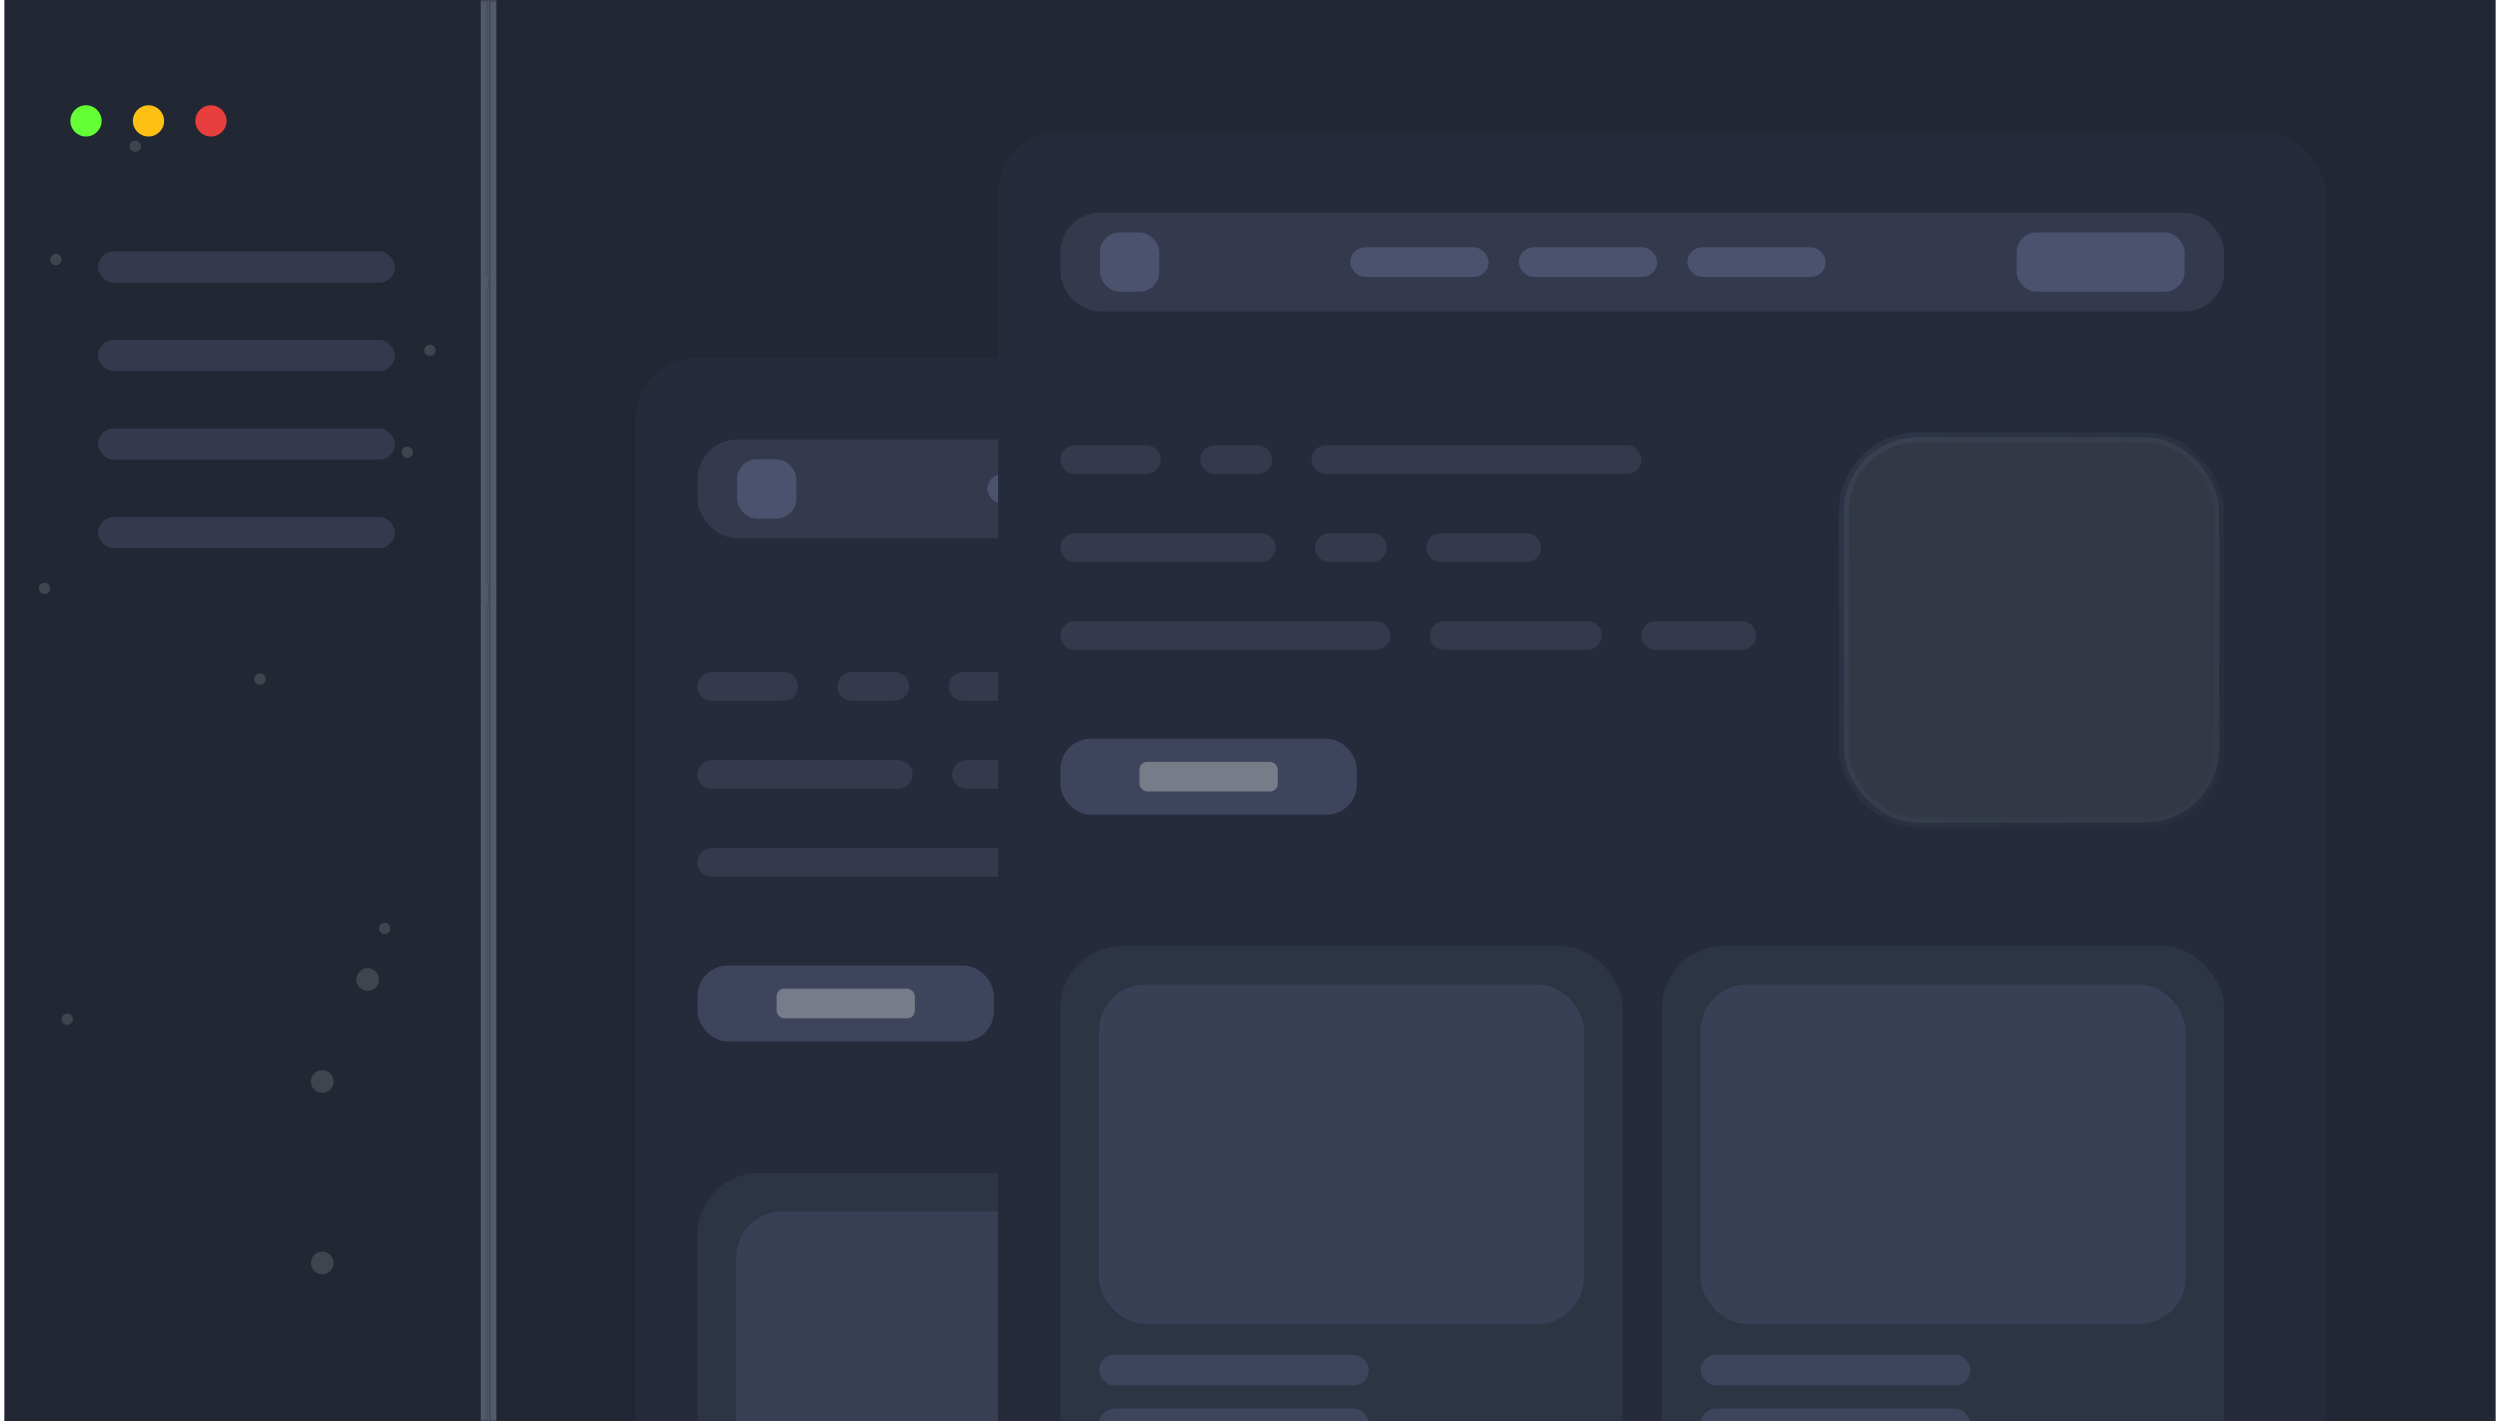 <svg width="496" height="282" viewBox="0 0 496 282" fill="none" xmlns="http://www.w3.org/2000/svg">
<g clip-path="url(#clip0_6627_36207)">
<mask id="path-1-inside-1_6627_36207" fill="white">
<path d="M0.863 0H96.929V282H0.863V0Z"/>
</mask>
<path d="M0.863 0H96.929V282H0.863V0Z" fill="#222734"/>
<g clip-path="url(#clip1_6627_36207)">
<g clip-path="url(#clip2_6627_36207)">
<g clip-path="url(#clip3_6627_36207)">
<path d="M97.679 120.107C98.921 120.107 99.928 119.1 99.928 117.858C99.928 116.616 98.921 115.609 97.679 115.609C96.437 115.609 95.43 116.616 95.43 117.858C95.43 119.1 96.437 120.107 97.679 120.107Z" fill="#40444D"/>
<path d="M63.941 216.823C65.183 216.823 66.19 215.816 66.19 214.574C66.19 213.332 65.183 212.325 63.941 212.325C62.698 212.325 61.691 213.332 61.691 214.574C61.691 215.816 62.698 216.823 63.941 216.823Z" fill="#40444D"/>
<path d="M72.939 196.58C74.181 196.58 75.188 195.573 75.188 194.331C75.188 193.089 74.181 192.082 72.939 192.082C71.697 192.082 70.689 193.089 70.689 194.331C70.689 195.573 71.697 196.58 72.939 196.58Z" fill="#40444D"/>
<path d="M63.941 252.81C65.183 252.81 66.19 251.803 66.19 250.561C66.19 249.319 65.183 248.312 63.941 248.312C62.698 248.312 61.691 249.319 61.691 250.561C61.691 251.803 62.698 252.81 63.941 252.81Z" fill="#40444D"/>
<path d="M11.085 52.632C11.707 52.632 12.21 52.128 12.21 51.507C12.21 50.886 11.707 50.382 11.085 50.382C10.464 50.382 9.961 50.886 9.961 51.507C9.961 52.128 10.464 52.632 11.085 52.632Z" fill="#40444D"/>
<path d="M8.836 117.858C9.457 117.858 9.96 117.355 9.96 116.733C9.96 116.112 9.457 115.609 8.836 115.609C8.214 115.609 7.711 116.112 7.711 116.733C7.711 117.355 8.214 117.858 8.836 117.858Z" fill="#40444D"/>
<path d="M13.334 203.328C13.955 203.328 14.458 202.825 14.458 202.204C14.458 201.583 13.955 201.079 13.334 201.079C12.713 201.079 12.209 201.583 12.209 202.204C12.209 202.825 12.713 203.328 13.334 203.328Z" fill="#40444D"/>
<path d="M76.312 185.334C76.933 185.334 77.437 184.831 77.437 184.21C77.437 183.588 76.933 183.085 76.312 183.085C75.691 183.085 75.188 183.588 75.188 184.21C75.188 184.831 75.691 185.334 76.312 185.334Z" fill="#40444D"/>
<path d="M85.308 70.625C85.929 70.625 86.433 70.121 86.433 69.5C86.433 68.879 85.929 68.376 85.308 68.376C84.687 68.376 84.184 68.879 84.184 69.5C84.184 70.121 84.687 70.625 85.308 70.625Z" fill="#40444D"/>
<path d="M80.81 90.867C81.431 90.867 81.935 90.364 81.935 89.743C81.935 89.122 81.431 88.618 80.81 88.618C80.189 88.618 79.686 89.122 79.686 89.743C79.686 90.364 80.189 90.867 80.81 90.867Z" fill="#40444D"/>
<path d="M96.554 57.13C97.175 57.13 97.679 56.627 97.679 56.005C97.679 55.384 97.175 54.881 96.554 54.881C95.933 54.881 95.43 55.384 95.43 56.005C95.43 56.627 95.933 57.13 96.554 57.13Z" fill="#40444D"/>
<path d="M51.57 135.851C52.191 135.851 52.694 135.348 52.694 134.727C52.694 134.106 52.191 133.602 51.57 133.602C50.949 133.602 50.445 134.106 50.445 134.727C50.445 135.348 50.949 135.851 51.57 135.851Z" fill="#40444D"/>
<path d="M26.83 30.139C27.451 30.139 27.954 29.636 27.954 29.015C27.954 28.394 27.451 27.89 26.83 27.89C26.209 27.89 25.705 28.394 25.705 29.015C25.705 29.636 26.209 30.139 26.83 30.139Z" fill="#40444D"/>
</g>
</g>
</g>
<path d="M17.062 27.085C18.773 27.085 20.161 25.698 20.161 23.987C20.161 22.275 18.773 20.888 17.062 20.888C15.35 20.888 13.963 22.275 13.963 23.987C13.963 25.698 15.35 27.085 17.062 27.085Z" fill="#64FF35"/>
<path d="M29.458 27.085C31.17 27.085 32.557 25.698 32.557 23.987C32.557 22.275 31.17 20.888 29.458 20.888C27.747 20.888 26.359 22.275 26.359 23.987C26.359 25.698 27.747 27.085 29.458 27.085Z" fill="#FFC014"/>
<path d="M41.853 27.085C43.564 27.085 44.952 25.698 44.952 23.987C44.952 22.275 43.564 20.888 41.853 20.888C40.141 20.888 38.754 22.275 38.754 23.987C38.754 25.698 40.141 27.085 41.853 27.085Z" fill="#E83E3E"/>
<rect x="19.457" y="49.877" width="58.879" height="6.198" rx="3.099" fill="#34394D"/>
<rect x="19.457" y="67.438" width="58.879" height="6.198" rx="3.099" fill="#34394D"/>
<rect x="19.457" y="84.998" width="58.879" height="6.198" rx="3.099" fill="#34394D"/>
<rect x="19.457" y="102.558" width="58.879" height="6.198" rx="3.099" fill="#34394D"/>
</g>
<path d="M96.929 0H95.38V282H96.929H98.479V0H96.929Z" fill="#525A6C" mask="url(#path-1-inside-1_6627_36207)"/>
<g clip-path="url(#clip4_6627_36207)">
<mask id="path-23-inside-2_6627_36207" fill="white">
<path d="M96.93 0H495.138V282H96.93V0Z"/>
</mask>
<path d="M96.93 0H495.138V282H96.93V0Z" fill="#222734"/>
<rect x="126" y="71" width="263.407" height="306.388" rx="12.396" fill="#252B3B"/>
<rect x="138.396" y="87.205" width="230.868" height="19.598" rx="7.839" fill="#34394D"/>
<rect x="146.236" y="91.124" width="11.759" height="11.759" rx="3.92" fill="#4B526E"/>
<rect x="195.9" y="94.064" width="27.437" height="5.879" rx="2.94" fill="#4B526E"/>
<rect x="229.334" y="94.064" width="27.437" height="5.879" rx="2.94" fill="#4B526E"/>
<rect x="262.768" y="94.064" width="27.437" height="5.879" rx="2.94" fill="#4B526E"/>
<rect x="328.109" y="91.124" width="33.316" height="11.759" rx="3.92" fill="#4B526E"/>
<path d="M155.466 133.344H141.241C139.67 133.344 138.396 134.617 138.396 136.189C138.396 137.76 139.67 139.033 141.241 139.033H155.466C157.037 139.033 158.31 137.76 158.31 136.189C158.31 134.617 157.037 133.344 155.466 133.344Z" fill="#34394D"/>
<path d="M177.53 133.344H168.995C167.424 133.344 166.15 134.617 166.15 136.189C166.15 137.76 167.424 139.033 168.995 139.033H177.53C179.101 139.033 180.375 137.76 180.375 136.189C180.375 134.617 179.101 133.344 177.53 133.344Z" fill="#34394D"/>
<path d="M250.8 133.344H191.058C189.487 133.344 188.213 134.617 188.213 136.189C188.213 137.76 189.487 139.033 191.058 139.033H250.8C252.371 139.033 253.645 137.76 253.645 136.189C253.645 134.617 252.371 133.344 250.8 133.344Z" fill="#34394D"/>
<path d="M178.224 150.792H141.241C139.67 150.792 138.396 152.066 138.396 153.637C138.396 155.208 139.67 156.482 141.241 156.482H178.224C179.796 156.482 181.069 155.208 181.069 153.637C181.069 152.066 179.796 150.792 178.224 150.792Z" fill="#34394D"/>
<path d="M200.288 150.792H191.753C190.182 150.792 188.908 152.066 188.908 153.637C188.908 155.208 190.182 156.482 191.753 156.482H200.288C201.859 156.482 203.132 155.208 203.132 153.637C203.132 152.066 201.859 150.792 200.288 150.792Z" fill="#34394D"/>
<path d="M230.887 150.792H213.818C212.246 150.792 210.973 152.066 210.973 153.637C210.973 155.208 212.246 156.482 213.818 156.482H230.887C232.458 156.482 233.731 155.208 233.731 153.637C233.731 152.066 232.458 150.792 230.887 150.792Z" fill="#34394D"/>
<path d="M200.983 168.241H141.241C139.67 168.241 138.396 169.514 138.396 171.086C138.396 172.657 139.67 173.93 141.241 173.93H200.983C202.554 173.93 203.828 172.657 203.828 171.086C203.828 169.514 202.554 168.241 200.983 168.241Z" fill="#34394D"/>
<path d="M242.961 168.241H214.513C212.942 168.241 211.668 169.514 211.668 171.086C211.668 172.657 212.942 173.93 214.513 173.93H242.961C244.533 173.93 245.806 172.657 245.806 171.086C245.806 169.514 244.533 168.241 242.961 168.241Z" fill="#34394D"/>
<path d="M273.559 168.241H256.489C254.918 168.241 253.645 169.514 253.645 171.086C253.645 172.657 254.918 173.93 256.489 173.93H273.559C275.13 173.93 276.403 172.657 276.403 171.086C276.403 169.514 275.13 168.241 273.559 168.241Z" fill="#34394D"/>
<rect x="138.396" y="191.568" width="58.794" height="15.057" rx="5.997" fill="#3E445C"/>
<rect x="154.074" y="196.157" width="27.437" height="5.879" rx="1.53" fill="#777C89"/>
<rect x="293.812" y="131.768" width="74.472" height="76.432" rx="14.698" fill="#323846"/>
<rect x="293.812" y="131.768" width="74.472" height="76.432" rx="14.698" stroke="url(#paint0_linear_6627_36207)" stroke-width="1.96"/>
<rect x="138.396" y="232.698" width="111.514" height="128.486" rx="12.237" fill="#2D3544"/>
<rect x="146.045" y="240.346" width="96.219" height="67.302" rx="9.178" fill="#394056"/>
<rect x="257.75" y="232.698" width="111.514" height="128.486" rx="12.237" fill="#2D3544"/>
<rect x="265.398" y="240.346" width="96.219" height="67.302" rx="9.178" fill="#394056"/>
<rect x="198" y="26" width="263.407" height="306.388" rx="12.396" fill="#252B3B"/>
<rect x="210.396" y="42.205" width="230.868" height="19.598" rx="7.839" fill="#34394D"/>
<rect x="218.236" y="46.124" width="11.759" height="11.759" rx="3.92" fill="#4B526E"/>
<rect x="267.9" y="49.064" width="27.437" height="5.879" rx="2.94" fill="#4B526E"/>
<rect x="301.334" y="49.064" width="27.437" height="5.879" rx="2.94" fill="#4B526E"/>
<rect x="334.768" y="49.064" width="27.437" height="5.879" rx="2.94" fill="#4B526E"/>
<rect x="400.109" y="46.124" width="33.316" height="11.759" rx="3.92" fill="#4B526E"/>
<path d="M227.466 88.344H213.241C211.67 88.344 210.396 89.617 210.396 91.189C210.396 92.76 211.67 94.034 213.241 94.034H227.466C229.037 94.034 230.31 92.76 230.31 91.189C230.31 89.617 229.037 88.344 227.466 88.344Z" fill="#34394D"/>
<path d="M249.53 88.344H240.995C239.424 88.344 238.15 89.617 238.15 91.189C238.15 92.76 239.424 94.034 240.995 94.034H249.53C251.101 94.034 252.375 92.76 252.375 91.189C252.375 89.617 251.101 88.344 249.53 88.344Z" fill="#34394D"/>
<path d="M322.8 88.344H263.058C261.487 88.344 260.213 89.617 260.213 91.189C260.213 92.76 261.487 94.034 263.058 94.034H322.8C324.371 94.034 325.645 92.76 325.645 91.189C325.645 89.617 324.371 88.344 322.8 88.344Z" fill="#34394D"/>
<path d="M250.224 105.792H213.241C211.67 105.792 210.396 107.066 210.396 108.637C210.396 110.208 211.67 111.482 213.241 111.482H250.224C251.796 111.482 253.069 110.208 253.069 108.637C253.069 107.066 251.796 105.792 250.224 105.792Z" fill="#34394D"/>
<path d="M272.288 105.792H263.753C262.182 105.792 260.908 107.066 260.908 108.637C260.908 110.208 262.182 111.482 263.753 111.482H272.288C273.859 111.482 275.132 110.208 275.132 108.637C275.132 107.066 273.859 105.792 272.288 105.792Z" fill="#34394D"/>
<path d="M302.887 105.792H285.818C284.246 105.792 282.973 107.066 282.973 108.637C282.973 110.208 284.246 111.482 285.818 111.482H302.887C304.458 111.482 305.731 110.208 305.731 108.637C305.731 107.066 304.458 105.792 302.887 105.792Z" fill="#34394D"/>
<path d="M272.983 123.241H213.241C211.67 123.241 210.396 124.514 210.396 126.086C210.396 127.657 211.67 128.93 213.241 128.93H272.983C274.554 128.93 275.828 127.657 275.828 126.086C275.828 124.514 274.554 123.241 272.983 123.241Z" fill="#34394D"/>
<path d="M314.961 123.241H286.513C284.942 123.241 283.668 124.514 283.668 126.086C283.668 127.657 284.942 128.93 286.513 128.93H314.961C316.533 128.93 317.806 127.657 317.806 126.086C317.806 124.514 316.533 123.241 314.961 123.241Z" fill="#34394D"/>
<path d="M345.559 123.241H328.489C326.918 123.241 325.645 124.514 325.645 126.086C325.645 127.657 326.918 128.93 328.489 128.93H345.559C347.13 128.93 348.403 127.657 348.403 126.086C348.403 124.514 347.13 123.241 345.559 123.241Z" fill="#34394D"/>
<rect x="210.396" y="146.568" width="58.794" height="15.057" rx="5.997" fill="#3E445C"/>
<rect x="226.074" y="151.157" width="27.437" height="5.879" rx="1.53" fill="#777C89"/>
<rect x="365.812" y="86.769" width="74.472" height="76.432" rx="14.698" fill="#323846"/>
<rect x="365.812" y="86.769" width="74.472" height="76.432" rx="14.698" stroke="url(#paint1_linear_6627_36207)" stroke-width="1.96"/>
<rect x="210.396" y="187.698" width="111.514" height="128.486" rx="12.237" fill="#2D3544"/>
<rect x="218.045" y="195.346" width="96.219" height="67.302" rx="9.178" fill="#394056"/>
<rect x="218.045" y="268.766" width="53.536" height="6.118" rx="3.059" fill="#3E445C"/>
<rect x="218.045" y="279.473" width="53.536" height="6.118" rx="3.059" fill="#3E445C"/>
<rect x="329.75" y="187.698" width="111.514" height="128.486" rx="12.237" fill="#2D3544"/>
<rect x="337.398" y="195.346" width="96.219" height="67.302" rx="9.178" fill="#394056"/>
<rect x="337.398" y="268.766" width="53.536" height="6.118" rx="3.059" fill="#3E445C"/>
<rect x="337.398" y="279.473" width="53.536" height="6.118" rx="3.059" fill="#3E445C"/>
</g>
<path d="M96.93 282H98.479V0H96.93H95.38V282H96.93Z" fill="#525A6C" mask="url(#path-23-inside-2_6627_36207)"/>
<defs>
<linearGradient id="paint0_linear_6627_36207" x1="397.926" y1="243.803" x2="242.549" y2="94.221" gradientUnits="userSpaceOnUse">
<stop stop-color="#626262" stop-opacity="0"/>
<stop offset="0.39" stop-color="#666E83" stop-opacity="0.075"/>
<stop offset="0.78" stop-color="#6A7AA4" stop-opacity="0.15"/>
<stop offset="0.89" stop-color="#6A7AA3" stop-opacity="0.275"/>
<stop offset="1" stop-color="#6979A3" stop-opacity="0.4"/>
</linearGradient>
<linearGradient id="paint1_linear_6627_36207" x1="469.926" y1="198.803" x2="314.549" y2="49.221" gradientUnits="userSpaceOnUse">
<stop stop-color="#626262" stop-opacity="0"/>
<stop offset="0.39" stop-color="#666E83" stop-opacity="0.075"/>
<stop offset="0.78" stop-color="#6A7AA4" stop-opacity="0.15"/>
<stop offset="0.89" stop-color="#6A7AA3" stop-opacity="0.275"/>
<stop offset="1" stop-color="#6979A3" stop-opacity="0.4"/>
</linearGradient>
<clipPath id="clip0_6627_36207">
<path d="M0.863 0H96.929V282H0.863V0Z" fill="white"/>
</clipPath>
<clipPath id="clip1_6627_36207">
<rect width="137.201" height="224.92" fill="white" transform="translate(-19.279 27.89)"/>
</clipPath>
<clipPath id="clip2_6627_36207">
<rect width="137.201" height="224.92" fill="white" transform="translate(-19.279 27.89)"/>
</clipPath>
<clipPath id="clip3_6627_36207">
<rect width="137.201" height="224.92" fill="white" transform="translate(-19.279 27.89)"/>
</clipPath>
<clipPath id="clip4_6627_36207">
<path d="M96.93 0H495.138V282H96.93V0Z" fill="white"/>
</clipPath>
</defs>
</svg>
